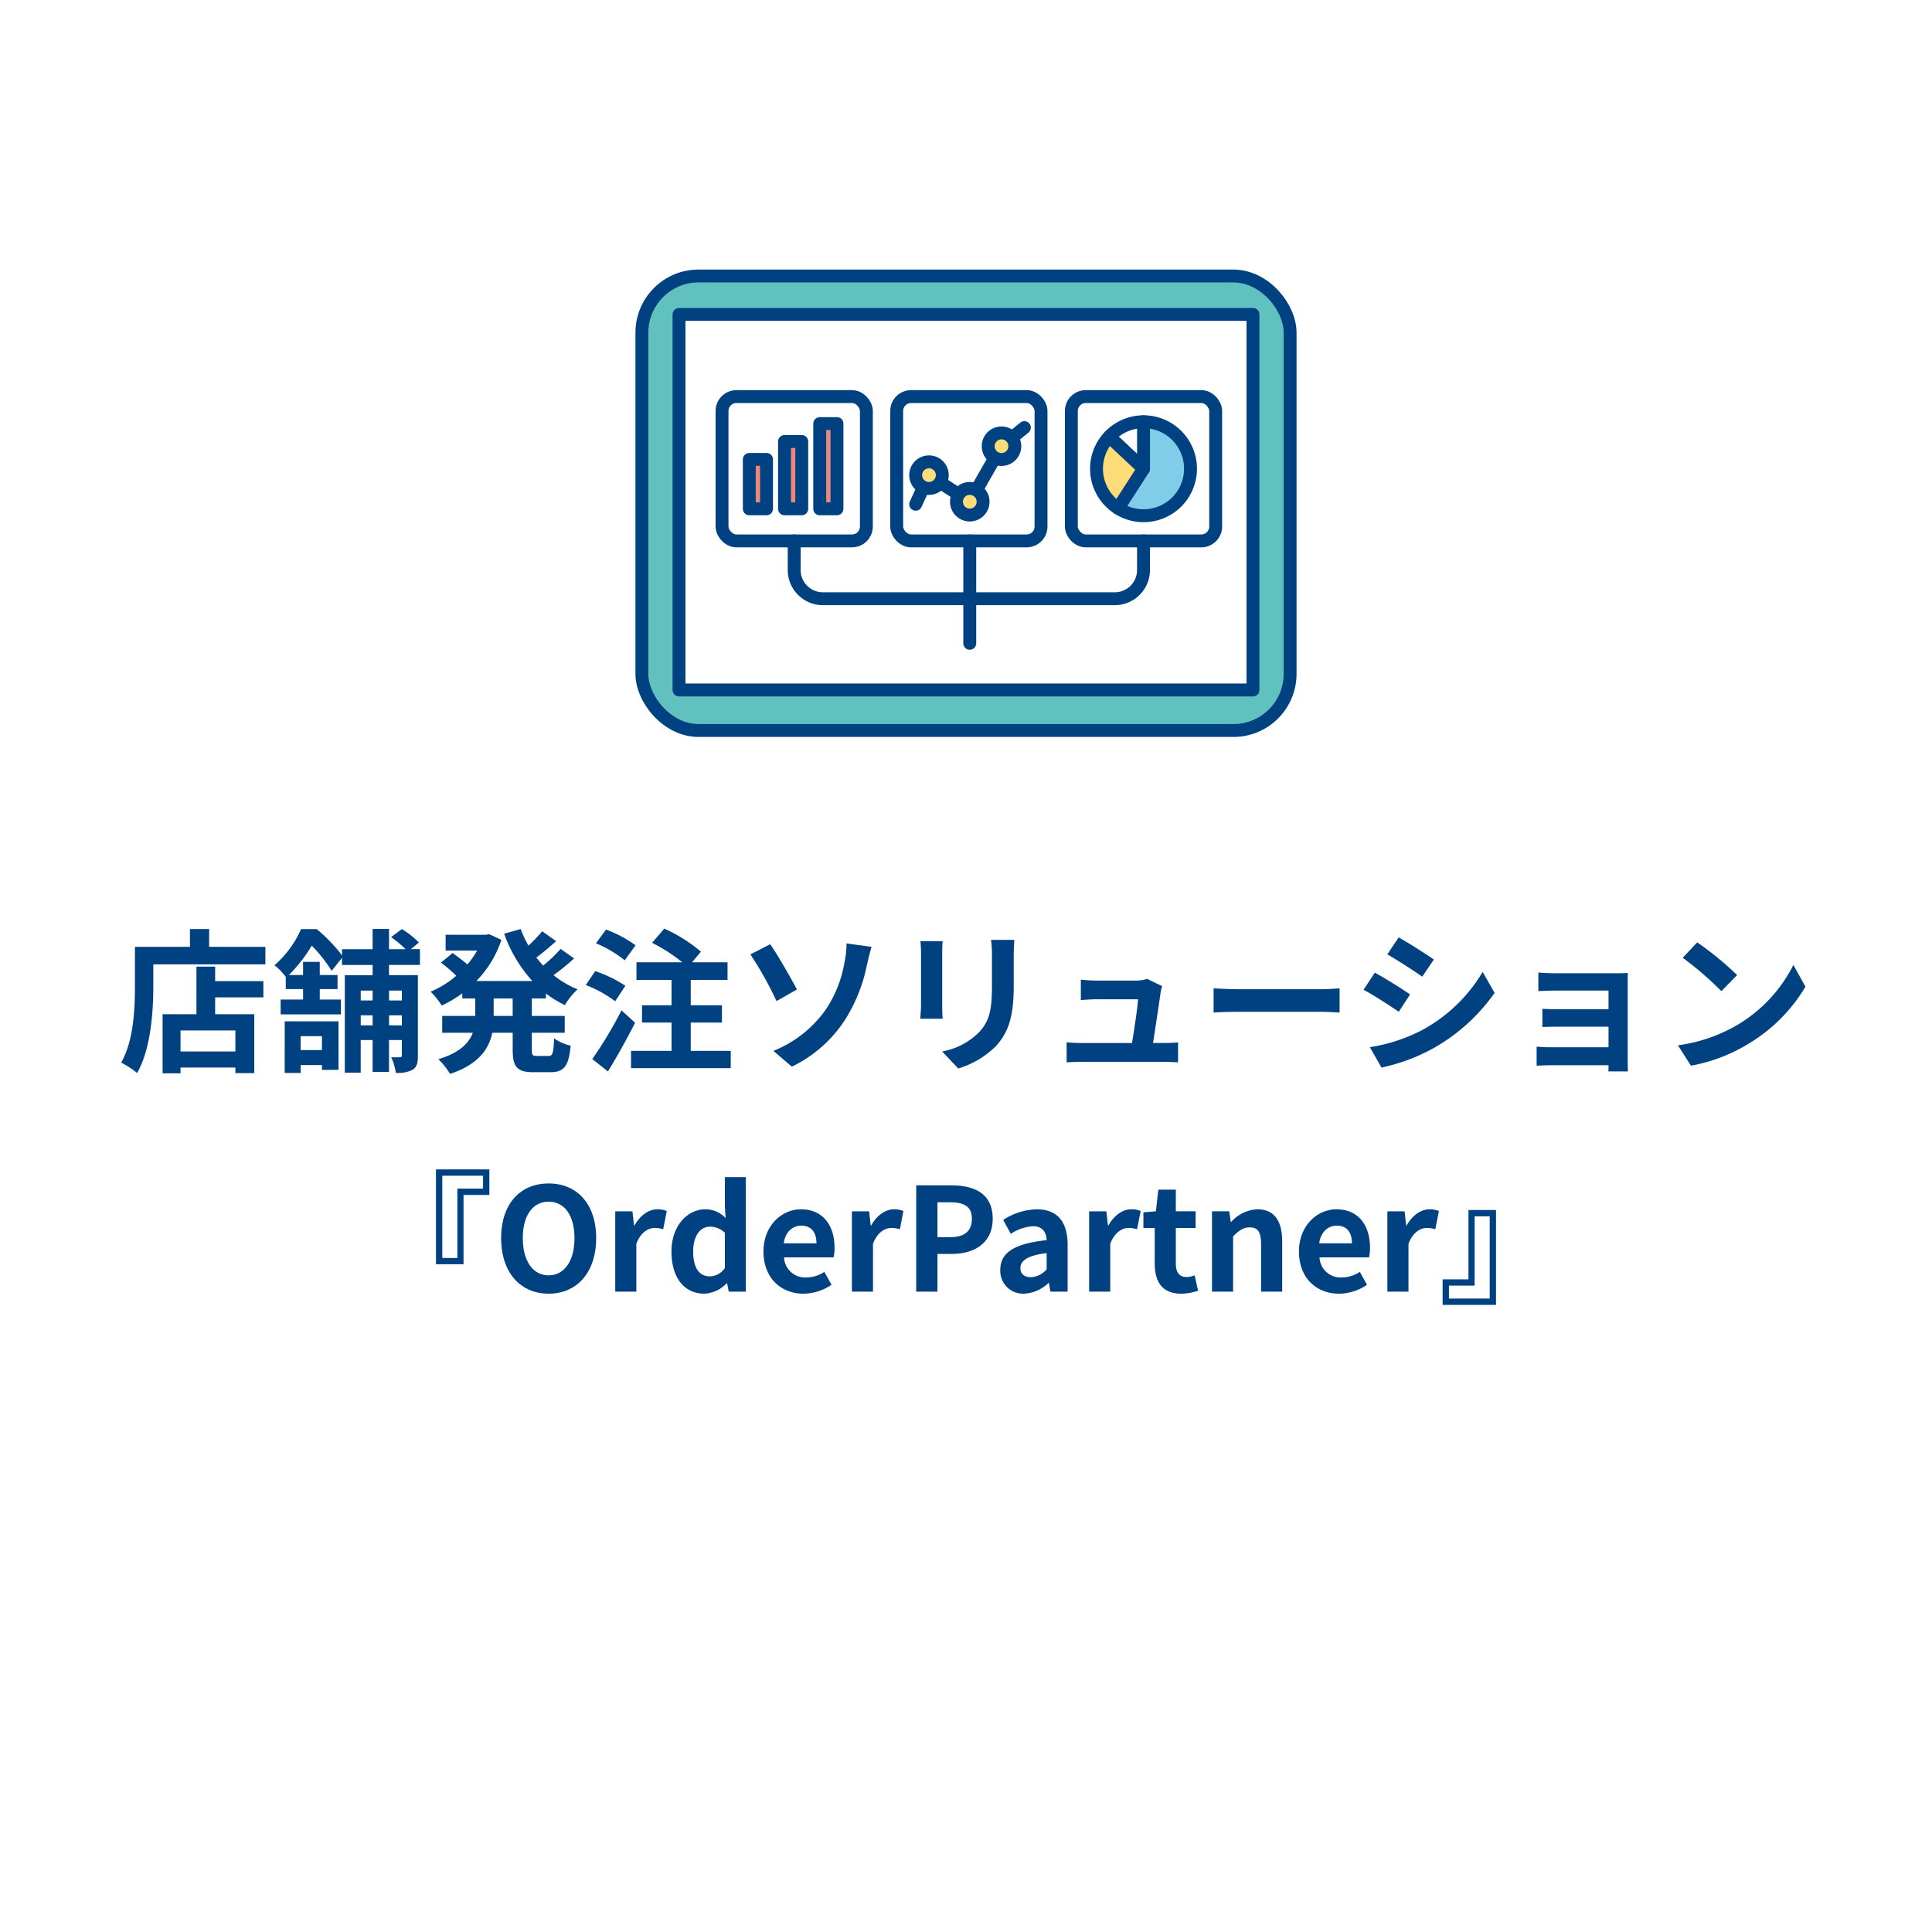 <svg xmlns="http://www.w3.org/2000/svg" width="350" height="350" viewBox="0 0 350 350">
  <g id="link01_pc" transform="translate(-410 -2314)">
    <rect id="長方形_388" data-name="長方形 388" width="350" height="350" transform="translate(410 2314)" fill="#fff"/>
    <path id="パス_5061" data-name="パス 5061" d="M-132.356-1.512h-9.94V-5.32h9.94Zm-3.668-15.372h-3.388V-8.26h-6.132v10.7h3.248V1.4h9.94V2.408h3.416V-8.26h-7.084v-3.052h8.736v-2.94h-8.736Zm-1.092-3.584v-3.22h-3.472v3.22h-9.968v7.056c0,4.032-.2,9.912-2.492,13.916a15.465,15.465,0,0,1,2.884,1.876c2.52-4.368,2.94-11.284,2.94-15.792V-17.3h20.3v-3.164Zm20.44,16.184v2.52h-3.864v-2.52Zm-6.748,6.664h2.884V.952h3.864V1.82h3V-6.972h-9.744ZM-102.2-12.544v1.792h-2.324v-1.792Zm-2.324,6.3v-1.82h2.324v1.82Zm-5.124,0v-1.82h2.156v1.82Zm2.156-6.3v1.792h-2.156v-1.792Zm8.568-4.648v-2.856h-1.652l1.456-1.2a14.783,14.783,0,0,0-3.08-2.436l-1.96,1.456a18.482,18.482,0,0,1,2.632,2.184h-3v-3.668h-2.968v3.668h-5.544v1.12a28.084,28.084,0,0,0-4.592-4.76h-2.828a18.694,18.694,0,0,1-4.816,6.552,10.415,10.415,0,0,1,2.044,2.1v2.212h3.136v1.9h-4.06v2.688h10.92V-10.92h-3.836v-1.9h3.22v-2.548h-3.22v-2.38h-3.024v2.38h-2.576a26.506,26.506,0,0,0,4.144-5.32,25.91,25.91,0,0,1,3.612,4.564l1.876-2.352v1.288h5.544v1.848h-5.04V2.324h2.884V-3.584h2.156V2.184h2.968V-3.584h2.324V-.812c0,.252-.084.336-.336.336a14.5,14.5,0,0,1-1.6,0,9.38,9.38,0,0,1,.84,2.828,5.62,5.62,0,0,0,3.052-.56c.784-.5.952-1.26.952-2.548V-15.344h-5.236v-1.848Zm16.8,9.24h-3.444v-3.164h3.444Zm6.02-3.164v-.9a19.512,19.512,0,0,0,3.444,2.1,11.971,11.971,0,0,1,2.3-2.856,17.1,17.1,0,0,1-4.368-2.576,37.435,37.435,0,0,0,3.724-3.024L-73.444-20.1a23.507,23.507,0,0,1-3.164,3.024c-.42-.476-.84-.952-1.232-1.456,1.148-.84,2.436-1.932,3.584-2.968l-2.52-1.792a26.44,26.44,0,0,1-2.492,2.6,19.45,19.45,0,0,1-1.4-3l-3,.84a25.616,25.616,0,0,0,5.1,8.568H-88.7a19.475,19.475,0,0,0,4.536-7.448l-2.212-1.036-.588.112h-7.308V-19.8h5.712a15.663,15.663,0,0,1-1.764,2.52c-.784-.672-1.848-1.484-2.688-2.072l-2.1,1.736a29.884,29.884,0,0,1,2.772,2.38,17.324,17.324,0,0,1-4.648,2.884,14.479,14.479,0,0,1,2.016,2.52,22.887,22.887,0,0,0,3.724-2.212v.924H-88.9v3.164h-5.992V-4.9h5.544c-.7,1.876-2.38,3.612-6.244,4.788a12.691,12.691,0,0,1,2.128,2.66C-88.284.812-86.436-1.96-85.82-4.9h3.7v3.052c0,3.108.756,4.088,3.78,4.088h3.052c2.464,0,3.332-1.12,3.668-4.816a8.291,8.291,0,0,1-3-1.316C-74.732-1.26-74.872-.7-75.6-.7h-2.156c-.784,0-.9-.168-.9-1.176V-4.9h5.964V-7.952h-5.964v-3.164Zm16.24-9.632A21.86,21.86,0,0,0-65.212-23.6l-1.82,2.492a21.142,21.142,0,0,1,5.208,3.08Zm-1.848,7.336a22.535,22.535,0,0,0-5.46-2.66l-1.708,2.52a21.526,21.526,0,0,1,5.32,2.94Zm-.7,4.452A74.584,74.584,0,0,1-67.7-.14l2.828,2.24c1.68-2.716,3.444-5.908,4.928-8.82Zm12.544,7.336V-6.748h5.656V-9.884h-5.656v-4.592H-43.2v-3.192h-6.44L-48.02-19.6a28.062,28.062,0,0,0-6.636-4.172L-56.868-21.2a29.957,29.957,0,0,1,5.46,3.528H-59.7v3.192h6.356v4.592h-5.348v3.136h5.348v5.124h-7.336V1.512h18.06V-1.624Zm14.98,0,3.332,2.856a23.7,23.7,0,0,0,9.716-8.6,29.431,29.431,0,0,0,3.892-9.828c.2-.812.5-2.184.84-3.276l-4.536-.616a15.653,15.653,0,0,1-.364,3.388,21.852,21.852,0,0,1-3.3,8.456A21.285,21.285,0,0,1-34.888-1.624Zm-.588-19.32L-39.06-19.1a63.471,63.471,0,0,1,4.732,8.456l3.7-2.1C-31.668-14.7-34.076-18.984-35.476-20.944Zm44.24-.784H4.536a19.753,19.753,0,0,1,.168,2.8v5.32c0,4.368-.364,6.468-2.3,8.568a12.668,12.668,0,0,1-6.72,3.528L-1.4,1.568A16.486,16.486,0,0,0,5.4-2.464c2.072-2.3,3.248-4.9,3.248-10.92v-5.544C8.652-20.048,8.708-20.944,8.764-21.728ZM-4.228-21.5H-8.26a19.881,19.881,0,0,1,.112,2.156v9.436c0,.84-.112,1.932-.14,2.464h4.06c-.056-.644-.084-1.736-.084-2.436v-9.464C-4.312-20.244-4.284-20.86-4.228-21.5Zm39.76,8.148-2.716-1.316a6.339,6.339,0,0,1-2.072.308H23.576c-.756,0-2.044-.084-2.772-.168v3.7c.812-.056,1.9-.14,2.8-.14h7.56c-.084,1.568-.7,5.544-1.092,7.924H21a26.9,26.9,0,0,1-2.772-.14V.448C19.292.392,19.992.364,21,.364H35.728c.756,0,2.128.056,2.688.084V-3.164c-.728.084-2.016.112-2.744.112H33.88c.42-2.66,1.148-7.476,1.372-9.128A7.805,7.805,0,0,1,35.532-13.356Zm9.324.392v4.4c1.036-.084,2.912-.14,4.508-.14H64.4c1.176,0,2.6.112,3.276.14v-4.4c-.728.056-1.96.168-3.276.168H49.364C47.908-12.8,45.864-12.88,44.856-12.964Zm33.516-9.212L76.328-19.1c1.848,1.036,4.76,2.94,6.328,4.032l2.1-3.108C83.3-19.18,80.22-21.168,78.372-22.176ZM73.164-2.3l2.1,3.7a34.07,34.07,0,0,0,9.352-3.472A33.808,33.808,0,0,0,95.76-12.124L93.6-15.932a28.543,28.543,0,0,1-10.892,10.5A30.339,30.339,0,0,1,73.164-2.3Zm.9-13.5-2.044,3.108C73.892-11.7,76.8-9.8,78.4-8.708l2.044-3.136C79.016-12.852,75.936-14.784,74.06-15.792Zm29.624-.028v3.388c.672-.056,2.436-.112,3.472-.112h9.24v3.388h-8.932c-1.064,0-2.324-.028-3.052-.084v3.3c.644-.028,1.988-.056,3.052-.056H116.4v3.724H105.812a24.026,24.026,0,0,1-2.436-.112V1.064c.476-.028,1.624-.084,2.408-.084H116.4c0,.42,0,.868-.028,1.12H119.9c0-.5-.028-1.456-.028-1.9V-13.86c0-.588,0-1.512.028-1.876-.448.028-1.484.056-2.156.056H107.156C106.12-15.68,104.412-15.736,103.684-15.82Zm28.784-5.46-2.632,2.8a58.218,58.218,0,0,1,7,6.048l2.856-2.912A56.55,56.55,0,0,0,132.468-21.28Zm-3.5,18.648,2.352,3.7a30.323,30.323,0,0,0,10.388-3.948,29.774,29.774,0,0,0,10.36-10.36l-2.184-3.948A26.365,26.365,0,0,1,139.692-6.3,28.859,28.859,0,0,1,128.968-2.632Z" transform="translate(585 2506)" fill="#004181"/>
    <path id="パス_5062" data-name="パス 5062" d="M-91.026-17.524h4.68v-4.628h-9.672V-4.966h4.992Zm-3.848-3.484h7.384v2.34h-4.654V-6.11h-2.73ZM-75.608.364C-70.512.364-67-3.458-67-9.7s-3.51-9.906-8.606-9.906-8.606,3.64-8.606,9.906C-84.214-3.458-80.7.364-75.608.364Zm0-3.328c-2.86,0-4.68-2.626-4.68-6.734,0-4.134,1.82-6.6,4.68-6.6s4.68,2.47,4.68,6.6C-70.928-5.59-72.748-2.964-75.608-2.964ZM-63.544,0h3.822V-8.684c.806-2.106,2.184-2.86,3.328-2.86a4.864,4.864,0,0,1,1.534.234l.65-3.3a4.119,4.119,0,0,0-1.716-.312c-1.508,0-3.068,1.04-4.134,2.938h-.078l-.286-2.574h-3.12ZM-47.4.364a6.039,6.039,0,0,0,4.03-1.872h.1L-42.978,0h3.094V-20.748h-3.8v5.122l.13,2.288a5.011,5.011,0,0,0-3.692-1.586c-3.146,0-6.11,2.912-6.11,7.644C-53.352-2.5-51.012.364-47.4.364Zm.988-3.146c-1.924,0-3.016-1.508-3.016-4.524,0-2.912,1.378-4.472,3.016-4.472a3.927,3.927,0,0,1,2.73,1.092v6.4A3.313,3.313,0,0,1-46.41-2.782ZM-29.432.364a9.166,9.166,0,0,0,5.07-1.612l-1.3-2.34a6,6,0,0,1-3.276,1.014,3.826,3.826,0,0,1-4.03-3.64H-24a7.186,7.186,0,0,0,.182-1.768c0-4-2.08-6.942-6.084-6.942-3.458,0-6.786,2.938-6.786,7.644C-36.686-2.47-33.514.364-29.432.364ZM-33.02-8.762c.286-2.106,1.638-3.2,3.172-3.2,1.872,0,2.756,1.248,2.756,3.2ZM-20.67,0h3.822V-8.684c.806-2.106,2.184-2.86,3.328-2.86a4.864,4.864,0,0,1,1.534.234l.65-3.3a4.119,4.119,0,0,0-1.716-.312c-1.508,0-3.068,1.04-4.134,2.938h-.078l-.286-2.574h-3.12ZM-9.022,0h3.848V-6.838H-2.6c4.134,0,7.436-1.976,7.436-6.37,0-4.55-3.276-6.058-7.54-6.058H-9.022Zm3.848-9.88V-16.2H-2.99c2.652,0,4.056.754,4.056,2.99C1.066-11-.208-9.88-2.86-9.88ZM10.53.364A6.846,6.846,0,0,0,14.924-1.56h.1L15.288,0h3.12V-8.5c0-4.212-1.9-6.422-5.59-6.422A11.632,11.632,0,0,0,6.734-13l1.378,2.522a8.226,8.226,0,0,1,4-1.378c1.794,0,2.418,1.092,2.5,2.522-5.876.624-8.4,2.262-8.4,5.382A4.136,4.136,0,0,0,10.53.364Zm1.248-2.99c-1.118,0-1.924-.494-1.924-1.638,0-1.3,1.2-2.288,4.758-2.73v2.938A3.956,3.956,0,0,1,11.778-2.626ZM22.308,0H26.13V-8.684c.806-2.106,2.184-2.86,3.328-2.86a4.864,4.864,0,0,1,1.534.234l.65-3.3a4.119,4.119,0,0,0-1.716-.312c-1.508,0-3.068,1.04-4.134,2.938h-.078l-.286-2.574h-3.12ZM38.974.364a9.409,9.409,0,0,0,3.068-.546l-.624-2.782a4.254,4.254,0,0,1-1.43.312c-1.3,0-1.976-.78-1.976-2.444v-6.448H41.6V-14.56H38.012v-3.926H34.84L34.4-14.56l-2.262.182v2.834H34.19V-5.1C34.19-1.846,35.516.364,38.974.364ZM44.564,0h3.822V-10.01c1.066-1.066,1.82-1.638,3.016-1.638,1.43,0,2.054.78,2.054,3.042V0h3.822V-9.074c0-3.666-1.352-5.85-4.5-5.85a6.711,6.711,0,0,0-4.732,2.288H47.97l-.286-1.924h-3.12Zm23.01.364a9.166,9.166,0,0,0,5.07-1.612l-1.3-2.34a6,6,0,0,1-3.276,1.014,3.826,3.826,0,0,1-4.03-3.64h8.97a7.185,7.185,0,0,0,.182-1.768c0-4-2.08-6.942-6.084-6.942-3.458,0-6.786,2.938-6.786,7.644C60.32-2.47,63.492.364,67.574.364ZM63.986-8.762c.286-2.106,1.638-3.2,3.172-3.2,1.872,0,2.756,1.248,2.756,3.2ZM76.336,0h3.822V-8.684c.806-2.106,2.184-2.86,3.328-2.86a4.864,4.864,0,0,1,1.534.234l.65-3.3a4.119,4.119,0,0,0-1.716-.312c-1.508,0-3.068,1.04-4.134,2.938h-.078l-.286-2.574h-3.12Zm14.69-2.236h-4.68V2.392h9.672V-14.794H91.026Zm3.848,3.484H87.49v-2.34h4.654V-13.65h2.73Z" transform="translate(585 2548)" fill="#004181"/>
    <g id="グループ_1386" data-name="グループ 1386" transform="translate(-1232.706 647.066)">
      <g id="グループ_1375" data-name="グループ 1375">
        <g id="グループ_1374" data-name="グループ 1374">
          <rect id="長方形_389" data-name="長方形 389" width="117.429" height="82.337" rx="10.261" transform="translate(1758.991 1716.934)" fill="#61c1be" stroke="#004181" stroke-linejoin="round" stroke-width="2.335"/>
          <rect id="長方形_390" data-name="長方形 390" width="103.98" height="68.032" transform="translate(1765.716 1723.898)" fill="#fff" stroke="#004181" stroke-linejoin="round" stroke-width="2.335"/>
        </g>
      </g>
      <g id="グループ_1385" data-name="グループ 1385">
        <g id="グループ_1379" data-name="グループ 1379">
          <rect id="長方形_391" data-name="長方形 391" width="26.148" height="26.148" rx="2.611" transform="translate(1836.79 1738.777)" fill="#fff" stroke="#004181" stroke-linecap="round" stroke-linejoin="round" stroke-width="2.335"/>
          <g id="グループ_1378" data-name="グループ 1378">
            <g id="グループ_1377" data-name="グループ 1377">
              <g id="グループ_1376" data-name="グループ 1376">
                <path id="パス_387" data-name="パス 387" d="M1849.864,1743.337v8.514L1845.25,1759a8.512,8.512,0,1,0,4.614-15.663Z" fill="#80cdea" stroke="#004181" stroke-linecap="round" stroke-linejoin="round" stroke-width="2.335"/>
                <path id="パス_388" data-name="パス 388" d="M1849.864,1743.337a8.483,8.483,0,0,0-6.2,2.7l6.2,5.817Z" fill="#fff" stroke="#004181" stroke-linecap="round" stroke-linejoin="round" stroke-width="2.335"/>
                <path id="パス_389" data-name="パス 389" d="M1843.659,1746.034A8.494,8.494,0,0,0,1845.25,1759l4.614-7.149Z" fill="#fedd78" stroke="#004181" stroke-linecap="round" stroke-linejoin="round" stroke-width="2.335"/>
              </g>
            </g>
          </g>
        </g>
        <g id="グループ_1382" data-name="グループ 1382">
          <rect id="長方形_392" data-name="長方形 392" width="26.148" height="26.148" rx="2.611" transform="translate(1773.509 1738.777)" fill="#fff" stroke="#004181" stroke-linecap="round" stroke-linejoin="round" stroke-width="2.335"/>
          <g id="グループ_1381" data-name="グループ 1381">
            <g id="グループ_1380" data-name="グループ 1380">
              <rect id="長方形_393" data-name="長方形 393" width="3.123" height="12.194" transform="translate(1784.829 1746.917)" fill="#ef857d" stroke="#004181" stroke-linecap="round" stroke-linejoin="round" stroke-width="2.335"/>
              <rect id="長方形_394" data-name="長方形 394" width="3.123" height="15.438" transform="translate(1791.208 1743.673)" fill="#ef857d" stroke="#004181" stroke-linecap="round" stroke-linejoin="round" stroke-width="2.335"/>
              <rect id="長方形_395" data-name="長方形 395" width="3.123" height="8.949" transform="translate(1778.449 1750.162)" fill="#ef857d" stroke="#004181" stroke-linecap="round" stroke-linejoin="round" stroke-width="2.335"/>
            </g>
          </g>
        </g>
        <g id="グループ_1384" data-name="グループ 1384">
          <rect id="長方形_396" data-name="長方形 396" width="26.148" height="26.148" rx="2.611" transform="translate(1805.149 1738.777)" fill="#fff" stroke="#004181" stroke-linecap="round" stroke-linejoin="round" stroke-width="2.335"/>
          <g id="グループ_1383" data-name="グループ 1383">
            <path id="パス_390" data-name="パス 390" d="M1808.59,1758.282l2.409-5.272,7.388,4.818,5.751-10.06,4.145-3.372" fill="none" stroke="#004181" stroke-linecap="round" stroke-linejoin="round" stroke-width="2.335"/>
            <path id="パス_391" data-name="パス 391" d="M1813.408,1753.01A2.409,2.409,0,1,1,1811,1750.6,2.409,2.409,0,0,1,1813.408,1753.01Z" fill="#fedd78" stroke="#004181" stroke-linecap="round" stroke-linejoin="round" stroke-width="2.335"/>
            <path id="パス_392" data-name="パス 392" d="M1820.8,1757.828a2.409,2.409,0,1,1-2.409-2.409A2.409,2.409,0,0,1,1820.8,1757.828Z" fill="#fedd78" stroke="#004181" stroke-linecap="round" stroke-linejoin="round" stroke-width="2.335"/>
            <path id="パス_393" data-name="パス 393" d="M1826.546,1747.769a2.409,2.409,0,1,1-2.409-2.409A2.409,2.409,0,0,1,1826.546,1747.769Z" fill="#fedd78" stroke="#004181" stroke-linecap="round" stroke-linejoin="round" stroke-width="2.335"/>
          </g>
        </g>
        <line id="線_114" data-name="線 114" y2="18.548" transform="translate(1818.387 1764.926)" fill="none" stroke="#004181" stroke-linecap="round" stroke-linejoin="round" stroke-width="2.335"/>
        <path id="パス_394" data-name="パス 394" d="M1786.583,1764.926v5.272a5.2,5.2,0,0,0,5.2,5.2h52.879a5.2,5.2,0,0,0,5.2-5.2v-5.272" fill="none" stroke="#004181" stroke-linecap="round" stroke-linejoin="round" stroke-width="2.335"/>
      </g>
    </g>
  </g>
</svg>
